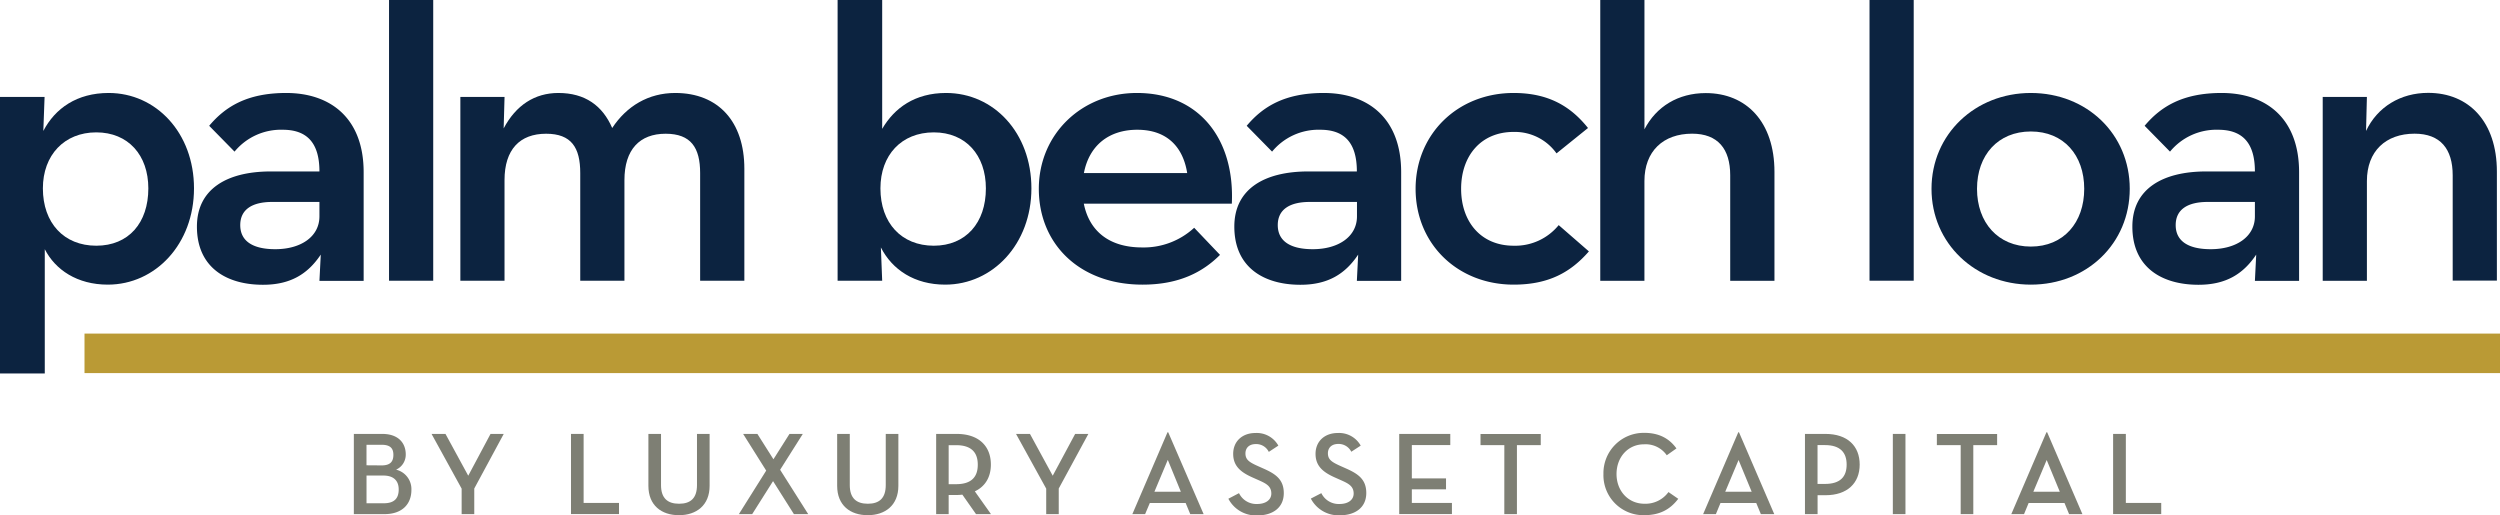 <svg xmlns="http://www.w3.org/2000/svg" viewBox="0 0 897.29 184.91"><defs><style>.cls-1{fill:#7e7f74;}.cls-2{fill:#ba9a35;}.cls-3{fill:#0c2340;}</style></defs><g id="Layer_2" data-name="Layer 2"><g id="Layer_1-2" data-name="Layer 1"><path class="cls-1" d="M127,155.74h10.21c5.75,0,8.42,3.26,8.42,7.37a5.9,5.9,0,0,1-3.47,5.46,7.18,7.18,0,0,1,5.5,7.28c0,4.87-3.09,8.68-9.69,8.68H127Zm10,11.3c3.13,0,4.19-1.43,4.19-3.8,0-2.21-1-3.6-4.19-3.6h-5.46V167Zm.76,13.59c4,0,5.34-2,5.34-4.95s-1.61-5-5.55-5h-6v9.94Z"></path><path class="cls-1" d="M154.89,155.74h5l8.17,15,8-15h4.74l-10.58,19.6v9.19h-4.53v-9.15Z"></path><path class="cls-1" d="M204.94,155.74h4.53v24.77h12.7v4H204.94Z"></path><path class="cls-1" d="M232.72,174.37V155.74h4.53v18.37c0,4.62,2.28,6.69,6.48,6.69s6.43-2.07,6.43-6.69V155.74h4.53v18.63c0,7-4.74,10.54-11,10.54S232.72,181.4,232.72,174.37Z"></path><path class="cls-1" d="M266.72,155.74h5.12l5.76,9.1,5.76-9.1h4.78S280,168.61,280,168.61l10.08,15.92h-5.13l-7.49-11.85-7.49,11.85h-4.78L275,168.91S266.72,155.74,266.72,155.74Z"></path><path class="cls-1" d="M300.47,174.37V155.74H305v18.37c0,4.62,2.29,6.69,6.48,6.69s6.43-2.07,6.43-6.69V155.74h4.53v18.63c0,7-4.74,10.54-11,10.54S300.47,181.4,300.47,174.37Z"></path><path class="cls-1" d="M355.68,184.53h-5.37l-4.91-7a15.28,15.28,0,0,1-2.08.13h-2.83v6.86H336V155.74h7.36c7.92,0,12.28,4.36,12.28,11,0,4.44-2,7.87-5.76,9.61Zm-12.53-10.75c5.55,0,7.79-2.63,7.79-7s-2.28-7-7.79-7h-2.66v14Z"></path><path class="cls-1" d="M364.67,155.74h5l8.17,15,8.05-15h4.74L380,175.34v9.19H375.5v-9.15Z"></path><path class="cls-1" d="M411,184.53h-4.58l12.62-29.38h.25L432,184.53H427.2l-1.65-4H412.69Zm8.12-19.43-4.78,11.38h9.48S419.16,165.1,419.16,165.1Z"></path><path class="cls-1" d="M444.7,177a6.91,6.91,0,0,0,6.52,3.89c3,0,5.08-1.43,5.08-3.76,0-2.71-2-3.64-4.57-4.79l-2-.89c-4.24-1.86-7.12-4.06-7.12-8.55s3.26-7.49,8-7.49a8.88,8.88,0,0,1,8.21,4.53l-3.43,2.25a5,5,0,0,0-4.7-2.8c-2.33,0-3.68,1.36-3.68,3.35,0,2.28,1.39,3.17,4.53,4.57l2,.89c4.36,1.94,7.23,3.93,7.23,8.8,0,5.29-4.06,8-9.52,8a11.19,11.19,0,0,1-10.37-6Z"></path><path class="cls-1" d="M474.25,177a6.92,6.92,0,0,0,6.52,3.89c3.05,0,5.08-1.43,5.08-3.76,0-2.71-2-3.64-4.57-4.79l-2-.89c-4.23-1.86-7.11-4.06-7.11-8.55s3.26-7.49,8-7.49a8.88,8.88,0,0,1,8.21,4.53L485,162.14a5.06,5.06,0,0,0-4.7-2.8c-2.33,0-3.69,1.36-3.69,3.35,0,2.28,1.4,3.17,4.53,4.57l2,.89c4.36,1.94,7.24,3.93,7.24,8.8,0,5.29-4.06,8-9.52,8a11.2,11.2,0,0,1-10.38-6Z"></path><path class="cls-1" d="M502.2,155.74h18.33v4h-13.8V171.7H519v3.94H506.73v4.87h14.39v4H502.2Z"></path><path class="cls-1" d="M539.93,159.76h-8.55v-4H553v4h-8.55v24.77h-4.53Z"></path><path class="cls-1" d="M575.5,170.14a14.46,14.46,0,0,1,14.69-14.78c5.33,0,9,2.08,11.51,5.59l-3.47,2.45a9.26,9.26,0,0,0-8.17-3.93c-5.71,0-9.86,4.57-9.86,10.67s4.23,10.66,10,10.66a10.19,10.19,0,0,0,8.64-4.19l3.51,2.42c-3,3.93-6.73,5.88-12.32,5.88A14.35,14.35,0,0,1,575.5,170.14Z"></path><path class="cls-1" d="M615.86,184.53h-4.58l12.62-29.38h.25l12.66,29.38H632l-1.66-4H617.51ZM624,165.1l-4.78,11.38h9.48S624,165.1,624,165.1Z"></path><path class="cls-1" d="M652.36,184.53h-4.53V155.74h7.36c7.92,0,12.28,4.36,12.28,11s-4.41,11-12.28,11h-2.83ZM655,173.69c5.55,0,7.79-2.62,7.79-6.94s-2.28-7-7.79-7h-2.66v13.93Z"></path><path class="cls-1" d="M679.37,155.74h4.53v28.79h-4.53Z"></path><path class="cls-1" d="M703.72,159.76h-8.55v-4H716.8v4h-8.55v24.77h-4.53Z"></path><path class="cls-1" d="M726.46,184.53h-4.57l12.61-29.38h.26l12.65,29.38h-4.78l-1.65-4H728.11Zm8.13-19.43-4.79,11.38h9.49S734.59,165.1,734.59,165.1Z"></path><path class="cls-1" d="M758.43,155.74H763v24.77h12.7v4H758.43Z"></path><rect class="cls-2" x="30.33" y="119.73" width="866.96" height="14.18"></rect><path class="cls-3" d="M0,34.79H16L15.55,47C19.79,38.87,27.64,33.37,39,33.37c17,0,30.63,14.3,30.63,34.24s-13.82,34.55-30.94,34.55c-11,0-18.85-5.34-22.62-12.72v44.61H0ZM53.24,67.61c0-11.93-7.22-20.1-18.69-20.1s-19.16,8.17-19.16,20.1c0,12.41,7.54,20.58,19.16,20.58S53.24,80,53.24,67.61Z"></path><path class="cls-3" d="M101.46,46.57a21.58,21.58,0,0,0-17.28,7.85l-9.1-9.27c5.81-6.91,13.66-11.78,27.64-11.78,15.86,0,27.8,9,27.8,28.43v39H114.65l.48-9.42c-4.72,7.07-11,10.83-20.74,10.83-13,0-23.71-6.12-23.71-20.88,0-13.67,11-19.64,25.91-19.79h18.06C114.65,51,109.94,46.57,101.46,46.57ZM97.69,72.48c-6.91,0-11.46,2.51-11.46,8.32,0,5.66,4.39,8.64,12.56,8.64,9.27,0,15.86-4.55,15.86-11.78V72.48Z"></path><path class="cls-3" d="M139.63,0h15.86V100.75H139.63Z"></path><path class="cls-3" d="M165.23,34.79h15.86l-.32,11.3c4.4-8.32,11.16-12.72,19.64-12.72,9.58,0,15.86,4.56,19.32,12.57,5.18-7.86,13-12.57,22.61-12.57,15.55,0,24.82,10.37,24.82,27.17v40.21H251.29V62.11C251.29,53,248,48,238.89,48c-9.27,0-14.77,5.65-14.77,16.65v36.12H208.26V62.11C208.26,53,205.12,48,196,48c-9.42,0-14.92,5.65-14.92,16.65v36.12H165.23Z"></path><path class="cls-3" d="M316.16,88.81l.47,11.94h-16V0h16V46.25c4.4-7.54,11.78-12.88,22.93-12.88,17.12,0,30.63,14.3,30.63,34.24s-13.83,34.55-30.95,34.55C328.25,102.16,320.24,96.82,316.16,88.81Zm37.69-21.2c0-11.93-7.22-20.1-18.69-20.1-11.62,0-19.16,8.17-19.16,20.1,0,12.41,7.54,20.58,19.16,20.58C346.63,88.19,353.85,80,353.85,67.61Z"></path><path class="cls-3" d="M409.92,88.81a26.69,26.69,0,0,0,18.69-7.06l9.27,9.73c-6.13,6.13-14.61,10.68-27.8,10.68-22.62,0-37.23-14.6-37.23-34.39,0-19.63,15.4-34.4,35.19-34.4,22.46,0,35.18,16.65,34.08,39.74H389C390.92,82.69,397.83,88.81,409.92,88.81Zm16.18-26.7c-1.42-9-6.91-15.54-17.91-15.54-10.21,0-17.27,5.65-19.16,15.54Z"></path><path class="cls-3" d="M473.85,46.57a21.56,21.56,0,0,0-17.28,7.85l-9.11-9.27c5.81-6.91,13.66-11.78,27.64-11.78,15.86,0,27.8,9,27.8,28.43v39H487l.47-9.42c-4.71,7.07-11,10.83-20.73,10.83-13,0-23.72-6.12-23.72-20.88,0-13.67,11-19.64,25.92-19.79H487C487,51,482.33,46.57,473.85,46.57Zm-3.77,25.91c-6.91,0-11.47,2.51-11.47,8.32,0,5.66,4.4,8.64,12.56,8.64,9.27,0,15.87-4.55,15.87-11.78V72.48Z"></path><path class="cls-3" d="M508.08,67.77c0-19.63,15.08-34.4,35.18-34.4,12.41,0,20.42,4.71,26.7,12.57l-11.3,9.11a18.38,18.38,0,0,0-15.4-7.7c-11.78,0-18.84,8.64-18.84,20.42s7.06,20.42,18.84,20.42a20.11,20.11,0,0,0,16.18-7.39l10.84,9.43c-6.44,7.38-14.29,11.93-27,11.93C523.16,102.16,508.08,87.56,508.08,67.77Z"></path><path class="cls-3" d="M574.36,0h15.86V46.41c4.24-8.17,12.1-13,22-13,14.61,0,24.66,10.37,24.66,28.27v39.11H621V62.9c0-9.42-4.4-14.92-13.67-14.92-10.36,0-17.12,6.28-17.12,17v35.81H574.36Z"></path><path class="cls-3" d="M671,0h15.86V100.75H671Z"></path><path class="cls-3" d="M693.25,67.77c0-19.63,15.71-34.4,35.65-34.4,20.11,0,35.5,14.77,35.5,34.4S749,102.16,728.9,102.16C709,102.16,693.25,87.4,693.25,67.77Zm54.81,0c0-12.09-7.38-20.58-19.16-20.58s-19.32,8.49-19.32,20.58S717.12,88.5,728.9,88.5,748.06,79.86,748.06,67.77Z"></path><path class="cls-3" d="M796.12,46.57a21.56,21.56,0,0,0-17.27,7.85l-9.11-9.27c5.81-6.91,13.66-11.78,27.64-11.78,15.86,0,27.8,9,27.8,28.43v39H809.32l.47-9.42c-4.71,7.07-11,10.83-20.73,10.83-13,0-23.72-6.12-23.72-20.88,0-13.67,11-19.64,25.91-19.79h18.07C809.32,51,804.61,46.57,796.12,46.57Zm-3.77,25.91c-6.91,0-11.46,2.51-11.46,8.32,0,5.66,4.4,8.64,12.56,8.64,9.27,0,15.87-4.55,15.87-11.78V72.48Z"></path><path class="cls-3" d="M833.66,34.79h15.86L849.21,47c4.08-8.64,12.41-13.67,22.3-13.67,14.61,0,24.66,10.37,24.66,28.27v39.11H880.31V62.9c0-9.42-4.4-14.92-13.67-14.92-10.36,0-17.12,6.28-17.12,17v35.81H833.66Z"></path></g></g></svg>
